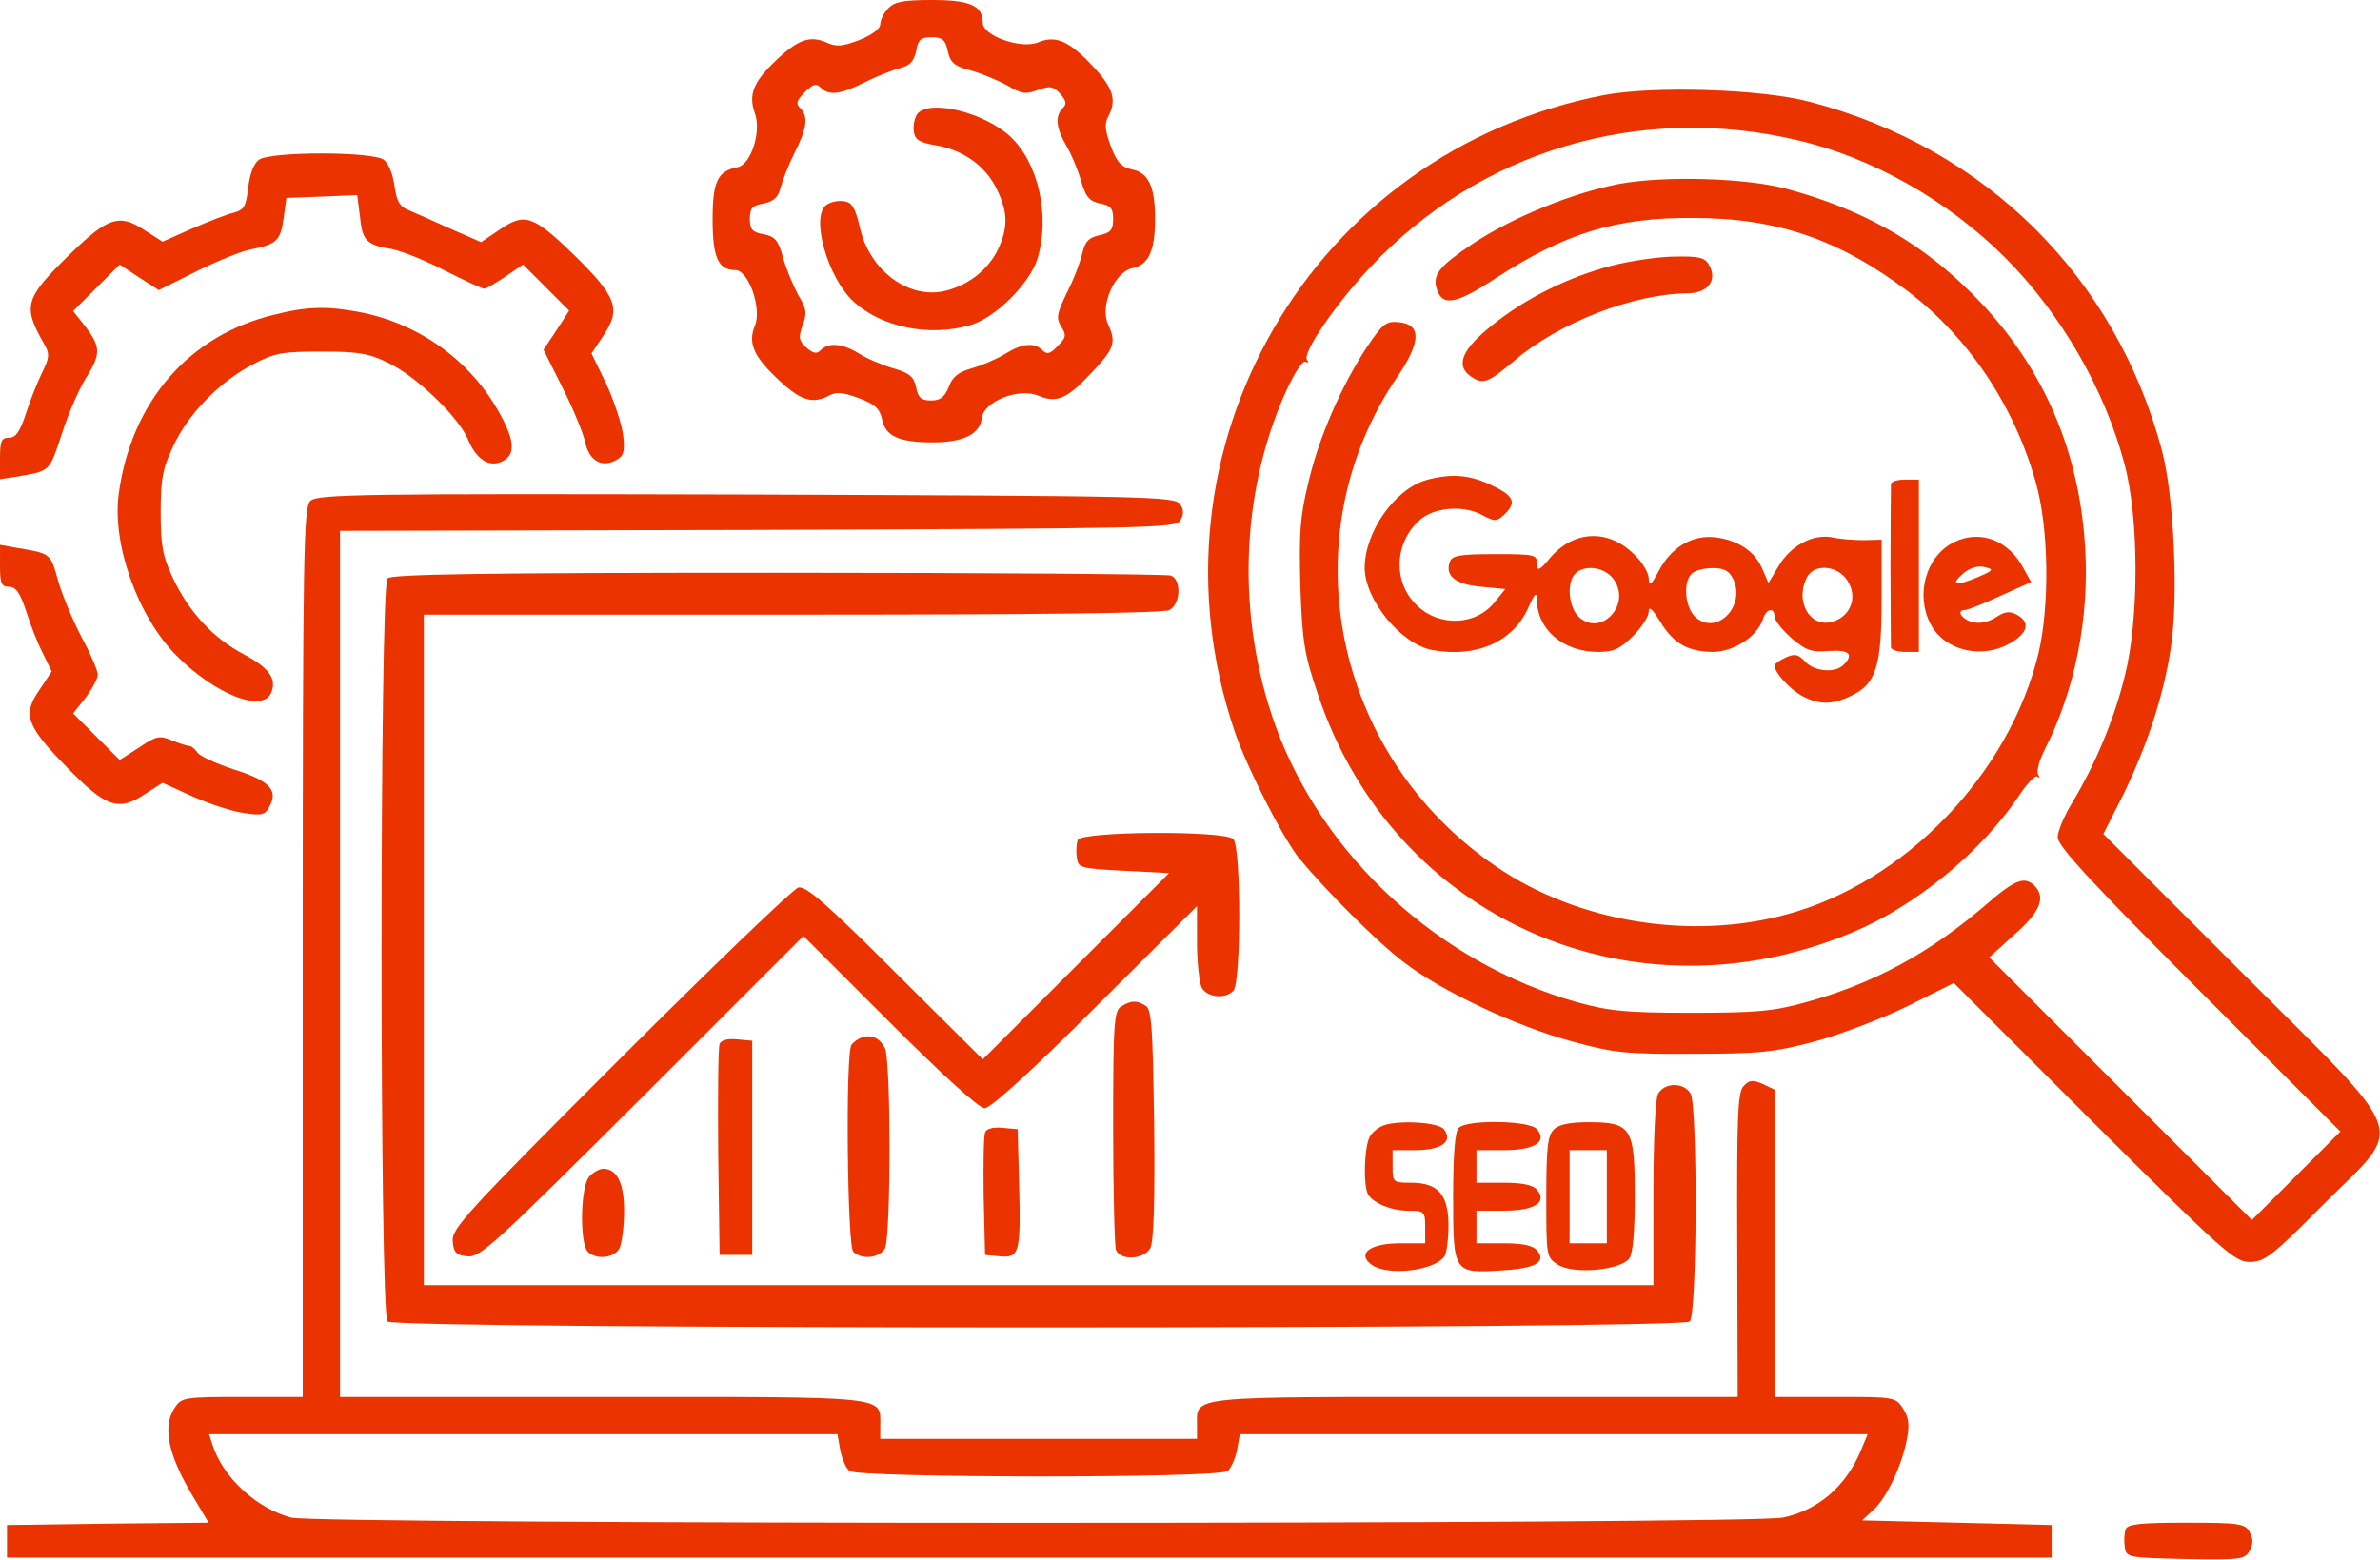 <svg xmlns="http://www.w3.org/2000/svg" version="1.0" width="511pt" height="335pt" viewBox="0 0 511 335" preserveAspectRatio="xMidYMid meet">

<g transform="translate(0,335) scale(0.1,-0.1)" fill="#eb3300" stroke="none">
<path d="M1907 3332 c-10 -10 -17 -26 -17 -34 0 -10 -18 -23 -45 -34 -37 -14 -50 -15 -71 -5 -35 15 -61 6 -107 -38 -49 -46 -61 -74 -46 -115 14 -40 -9 -109 -37 -115 -43 -8 -54 -30 -54 -112 0 -82 12 -109 49 -109 28 0 57 -82 42 -119 -16 -38 -3 -67 53 -119 46 -43 72 -50 107 -31 15 8 31 6 63 -6 35 -13 45 -23 50 -46 7 -36 37 -49 109 -49 66 0 101 18 105 52 4 36 79 66 122 48 39 -16 61 -7 114 50 49 52 53 64 35 104 -18 39 14 112 52 120 35 7 49 37 49 106 0 69 -14 99 -49 106 -23 5 -33 15 -46 50 -12 32 -14 48 -6 63 19 35 12 61 -31 107 -52 56 -81 69 -119 53 -37 -15 -119 14 -119 42 0 37 -27 49 -109 49 -63 0 -81 -4 -94 -18z m128 -92 c5 -24 14 -32 48 -41 23 -6 58 -21 79 -32 31 -19 41 -20 67 -10 26 9 32 8 47 -8 13 -15 15 -22 6 -31 -17 -17 -15 -42 7 -80 11 -18 25 -52 32 -76 10 -35 18 -44 41 -49 23 -4 28 -11 28 -33 0 -23 -5 -30 -29 -35 -23 -5 -31 -13 -37 -38 -4 -18 -18 -56 -33 -85 -22 -46 -24 -55 -12 -74 11 -18 10 -23 -8 -41 -16 -17 -23 -19 -33 -9 -17 17 -43 15 -80 -8 -18 -11 -50 -25 -72 -31 -28 -8 -41 -18 -49 -40 -9 -22 -18 -29 -38 -29 -21 0 -28 6 -32 28 -5 23 -14 31 -49 41 -24 7 -57 21 -74 32 -36 22 -65 24 -82 7 -9 -9 -16 -7 -31 6 -16 15 -17 21 -8 47 10 26 9 36 -10 67 -11 21 -26 57 -32 80 -10 36 -17 44 -41 49 -25 4 -30 11 -30 33 0 23 5 29 30 33 22 5 31 14 36 34 4 15 17 49 30 75 27 53 30 78 12 96 -10 10 -7 17 10 34 17 17 24 20 34 10 18 -18 43 -15 96 12 26 13 60 26 75 30 20 5 29 14 34 36 4 25 10 30 33 30 23 0 30 -5 35 -30z" fill="#eb3300"/>
<path d="M1970 3106 c-6 -8 -10 -25 -8 -38 2 -18 12 -24 47 -30 59 -10 107 -44 131 -94 25 -51 25 -85 0 -135 -23 -43 -67 -75 -117 -85 -77 -14 -157 48 -177 138 -10 43 -17 54 -35 56 -12 2 -29 -2 -38 -9 -32 -27 4 -155 59 -206 60 -56 164 -77 252 -51 54 16 128 90 144 144 27 92 1 205 -59 261 -57 52 -172 80 -199 49z" fill="#eb3300"/>
<path d="M3445 3146 c-629 -121 -1000 -760 -794 -1367 26 -77 104 -230 139 -273 59 -71 169 -181 225 -223 82 -63 243 -138 362 -170 87 -24 116 -27 258 -26 141 0 172 3 260 26 55 15 145 49 200 76 l100 50 300 -300 c279 -278 303 -299 335 -299 32 0 48 12 158 123 177 177 193 131 -175 499 l-297 297 42 83 c50 102 86 209 102 311 18 108 8 330 -18 429 -100 374 -378 650 -755 749 -103 28 -336 35 -442 15z m414 -97 c160 -37 323 -129 447 -253 119 -120 212 -280 255 -441 32 -117 32 -335 1 -457 -23 -94 -64 -191 -113 -272 -17 -28 -31 -61 -31 -74 0 -19 74 -99 303 -328 l304 -304 -95 -95 -95 -95 -282 282 -282 282 54 49 c56 49 68 80 43 105 -21 21 -42 13 -103 -40 -123 -106 -244 -171 -390 -211 -68 -19 -106 -22 -245 -22 -141 0 -176 4 -245 23 -295 84 -544 312 -646 592 -84 232 -77 498 21 717 19 42 37 70 43 66 6 -3 7 -1 3 5 -9 15 60 117 135 197 235 251 578 354 918 274z" fill="#eb3300"/>
<path d="M3476 2955 c-102 -20 -227 -71 -315 -129 -71 -48 -86 -66 -76 -97 12 -38 42 -32 127 24 148 96 257 130 423 129 180 0 314 -46 462 -158 130 -99 228 -246 274 -410 28 -98 30 -263 6 -366 -63 -261 -288 -494 -542 -562 -206 -56 -448 -16 -621 102 -353 239 -448 711 -213 1054 50 74 51 111 3 116 -28 3 -35 -3 -69 -53 -55 -84 -103 -193 -126 -292 -18 -74 -20 -109 -17 -223 4 -119 9 -147 38 -232 161 -481 675 -709 1148 -510 134 56 274 171 354 289 19 29 38 50 43 45 5 -4 5 -2 1 5 -4 7 3 32 15 55 64 126 95 280 86 431 -13 223 -101 413 -261 564 -106 101 -226 166 -382 208 -86 23 -262 28 -358 10z" fill="#eb3300"/>
<path d="M3462 2780 c-95 -25 -186 -70 -259 -129 -63 -50 -78 -85 -47 -108 28 -20 38 -16 96 33 95 81 255 143 370 144 44 0 66 27 48 60 -9 17 -21 20 -73 19 -34 0 -95 -9 -135 -19z" fill="#eb3300"/>
<path d="M3062 2319 c-68 -20 -132 -112 -132 -189 1 -69 78 -163 145 -176 94 -17 173 17 206 90 14 32 19 36 19 18 0 -64 57 -112 131 -112 33 0 47 6 75 34 19 19 34 42 34 53 0 12 8 5 24 -21 29 -48 59 -65 113 -66 45 0 96 33 108 70 7 23 25 27 25 6 0 -8 16 -28 36 -46 32 -27 43 -31 80 -28 45 3 55 -7 32 -30 -18 -18 -63 -14 -82 7 -15 16 -22 18 -42 9 -13 -6 -24 -14 -24 -17 0 -16 34 -52 60 -66 37 -19 64 -19 105 1 53 25 65 63 65 208 l0 127 -37 -1 c-21 0 -52 2 -69 6 -42 8 -90 -18 -116 -63 l-21 -35 -13 30 c-16 38 -52 62 -101 68 -49 6 -95 -21 -122 -73 -16 -30 -20 -33 -21 -16 0 12 -13 35 -30 51 -55 56 -129 54 -180 -4 -25 -30 -30 -32 -30 -14 0 19 -6 20 -90 20 -75 0 -92 -3 -97 -16 -11 -30 11 -49 67 -54 l52 -5 -22 -27 c-40 -52 -121 -55 -169 -7 -51 50 -47 134 7 182 30 27 92 33 132 12 31 -16 33 -16 53 3 24 25 16 39 -37 63 -45 20 -83 22 -134 8z m404 -215 c36 -54 -29 -122 -76 -79 -22 20 -27 74 -8 93 21 21 66 14 84 -14z m256 1 c26 -58 -37 -121 -82 -80 -22 20 -27 74 -8 93 7 7 27 12 45 12 26 0 36 -6 45 -25z m244 -1 c23 -34 9 -75 -28 -88 -50 -18 -86 41 -58 95 16 29 65 25 86 -7z" fill="#eb3300"/>
<path d="M4060 2310 c0 -5 -1 -84 -1 -175 0 -91 1 -169 1 -175 0 -5 14 -10 30 -10 l30 0 0 185 0 185 -30 0 c-16 0 -30 -4 -30 -10z" fill="#eb3300"/>
<path d="M4194 2185 c-59 -30 -82 -112 -49 -175 30 -58 112 -77 173 -40 37 22 41 44 12 60 -15 8 -26 7 -45 -6 -16 -10 -34 -14 -50 -10 -23 6 -36 26 -16 26 5 0 39 13 75 30 l67 30 -15 27 c-32 63 -95 87 -152 58z m51 -75 c-47 -20 -59 -16 -28 10 14 11 31 16 45 12 20 -5 18 -7 -17 -22z" fill="#eb3300"/>
<path d="M556 3007 c-11 -8 -20 -31 -23 -60 -5 -41 -9 -48 -32 -54 -14 -3 -54 -19 -89 -34 l-63 -28 -39 25 c-54 36 -79 27 -161 -53 -96 -94 -101 -110 -54 -192 12 -21 11 -29 -4 -60 -10 -20 -26 -60 -35 -88 -13 -40 -22 -53 -37 -53 -16 0 -19 -7 -19 -45 l0 -44 33 5 c76 13 72 9 100 93 14 44 38 98 52 120 32 51 31 66 -1 109 l-27 34 50 50 50 50 42 -28 42 -27 82 41 c45 22 98 44 118 47 52 10 62 19 68 67 l6 43 76 3 76 3 6 -47 c5 -51 14 -60 69 -69 20 -4 71 -24 113 -46 42 -21 80 -39 85 -39 4 0 24 12 45 26 l38 26 50 -50 49 -49 -27 -42 -28 -42 41 -82 c23 -45 44 -97 48 -115 8 -40 35 -57 65 -41 18 9 21 18 17 54 -3 24 -19 73 -36 110 l-32 66 26 39 c38 57 28 83 -65 174 -88 85 -105 90 -161 51 l-37 -25 -64 28 c-35 16 -76 34 -90 40 -21 8 -27 19 -32 53 -3 24 -13 49 -23 56 -25 18 -243 18 -268 0z" fill="#eb3300"/>
<path d="M588 2674 c-182 -44 -306 -186 -333 -384 -15 -108 41 -265 124 -348 85 -85 187 -124 204 -78 11 29 -6 52 -58 80 -67 35 -119 91 -154 165 -22 47 -26 70 -26 141 0 71 4 94 27 142 32 69 98 137 170 175 47 25 63 28 148 28 80 0 103 -4 145 -25 60 -29 150 -116 170 -164 18 -44 47 -61 75 -46 28 15 25 46 -11 109 -63 110 -172 187 -298 211 -69 13 -112 12 -183 -6z" fill="#eb3300"/>
<path d="M666 2274 c-14 -14 -16 -114 -16 -970 l0 -954 -129 0 c-123 0 -131 -1 -145 -22 -28 -40 -16 -101 38 -191 l34 -57 -216 -2 -217 -3 0 -35 0 -35 2195 0 2195 0 0 35 0 35 -203 5 -204 5 25 23 c29 27 62 98 72 155 5 27 3 44 -9 62 -16 25 -19 25 -146 25 l-130 0 0 330 0 330 -25 12 c-21 9 -29 9 -41 -4 -13 -13 -15 -60 -14 -342 l1 -326 -565 0 c-621 0 -596 3 -596 -61 l0 -29 -340 0 -340 0 0 29 c0 64 25 61 -596 61 l-564 0 0 930 0 930 896 2 c842 3 898 4 908 20 8 13 8 23 0 35 -11 17 -67 18 -932 21 -827 2 -922 1 -936 -14z m1138 -2038 c4 -19 12 -39 20 -45 18 -15 793 -16 812 0 7 6 16 26 20 45 l6 34 674 0 674 0 -15 -36 c-32 -76 -91 -127 -167 -143 -69 -15 -3147 -15 -3203 0 -75 20 -147 87 -169 157 l-7 22 674 0 675 0 6 -34z" fill="#eb3300"/>
<path d="M0 2135 c0 -38 3 -45 19 -45 15 0 24 -13 37 -52 9 -29 25 -70 36 -91 l19 -39 -26 -39 c-37 -53 -29 -77 57 -165 85 -88 112 -97 168 -60 l39 25 66 -30 c36 -16 85 -32 109 -35 38 -6 46 -4 55 15 19 34 -1 55 -78 79 -39 13 -74 29 -78 37 -5 7 -12 13 -16 13 -4 0 -21 5 -38 12 -26 11 -33 10 -70 -15 l-42 -27 -50 50 -50 50 27 34 c14 19 26 41 26 49 0 8 -15 44 -34 79 -19 36 -42 91 -51 122 -17 61 -15 59 -92 72 l-33 6 0 -45z" fill="#eb3300"/>
<path d="M832 2108 c-17 -17 -17 -1579 0 -1596 17 -17 2779 -17 2796 0 16 16 17 460 2 489 -14 25 -56 25 -70 0 -6 -12 -10 -100 -10 -215 l0 -196 -1320 0 -1320 0 0 720 0 720 791 0 c526 0 797 3 810 10 24 13 26 65 3 74 -9 3 -388 6 -843 6 -630 0 -830 -3 -839 -12z" fill="#eb3300"/>
<path d="M2314 1546 c-3 -8 -4 -25 -2 -38 3 -22 8 -23 101 -28 l97 -5 -200 -200 -200 -200 -188 187 c-149 149 -192 186 -208 182 -11 -3 -184 -169 -383 -368 -329 -329 -362 -365 -359 -392 2 -24 8 -30 32 -32 27 -3 61 29 375 342 l346 346 185 -185 c114 -114 192 -185 204 -185 13 0 103 82 238 217 l218 217 0 -77 c0 -43 5 -87 10 -98 12 -21 50 -25 68 -7 17 17 17 309 0 326 -19 19 -327 17 -334 -2z" fill="#eb3300"/>
<path d="M2408 1189 c-16 -9 -18 -32 -18 -259 0 -136 3 -255 6 -264 9 -24 61 -21 74 4 7 14 10 103 8 266 -3 204 -5 246 -18 254 -19 12 -31 12 -52 -1z" fill="#eb3300"/>
<path d="M1850 1122 c-8 -3 -18 -10 -22 -16 -13 -20 -9 -431 4 -444 18 -18 56 -14 68 7 13 25 13 406 0 430 -11 22 -29 30 -50 23z" fill="#eb3300"/>
<path d="M1545 1108 c-3 -7 -4 -112 -3 -233 l3 -220 35 0 35 0 0 230 0 230 -33 3 c-20 2 -34 -2 -37 -10z" fill="#eb3300"/>
<path d="M2970 933 c-8 -3 -21 -12 -27 -21 -14 -17 -17 -110 -5 -128 13 -19 50 -34 86 -34 34 0 36 -2 36 -35 l0 -35 -54 0 c-64 0 -94 -22 -61 -46 34 -25 137 -13 157 19 4 7 8 36 8 65 0 66 -22 92 -80 92 -39 0 -40 1 -40 35 l0 35 49 0 c56 0 82 19 61 45 -12 15 -96 20 -130 8z" fill="#eb3300"/>
<path d="M3132 928 c-8 -8 -12 -56 -12 -150 0 -162 1 -163 106 -156 71 4 95 18 74 43 -9 10 -30 15 -71 15 l-59 0 0 35 0 35 59 0 c66 0 94 18 71 45 -8 10 -31 15 -71 15 l-59 0 0 35 0 35 59 0 c66 0 94 18 71 45 -16 19 -150 21 -168 3z" fill="#eb3300"/>
<path d="M3336 924 c-13 -12 -16 -40 -16 -144 0 -128 0 -130 25 -146 33 -21 133 -12 153 13 8 11 12 56 12 135 0 146 -7 158 -99 158 -41 0 -65 -5 -75 -16z m114 -144 l0 -100 -40 0 -40 0 0 100 0 100 40 0 40 0 0 -100z" fill="#eb3300"/>
<path d="M2115 918 c-3 -8 -4 -70 -3 -139 l3 -124 32 -3 c42 -4 45 8 41 158 l-3 115 -33 3 c-20 2 -34 -2 -37 -10z" fill="#eb3300"/>
<path d="M1266 824 c-20 -19 -22 -144 -4 -162 18 -18 56 -14 68 7 5 11 10 47 10 80 0 60 -15 91 -45 91 -7 0 -21 -7 -29 -16z" fill="#eb3300"/>
<path d="M4564 66 c-3 -8 -4 -25 -2 -38 3 -23 6 -23 130 -26 119 -2 128 -1 138 18 8 14 8 26 0 40 -10 18 -21 20 -136 20 -99 0 -126 -3 -130 -14z" fill="#eb3300"/>
</g>
</svg>